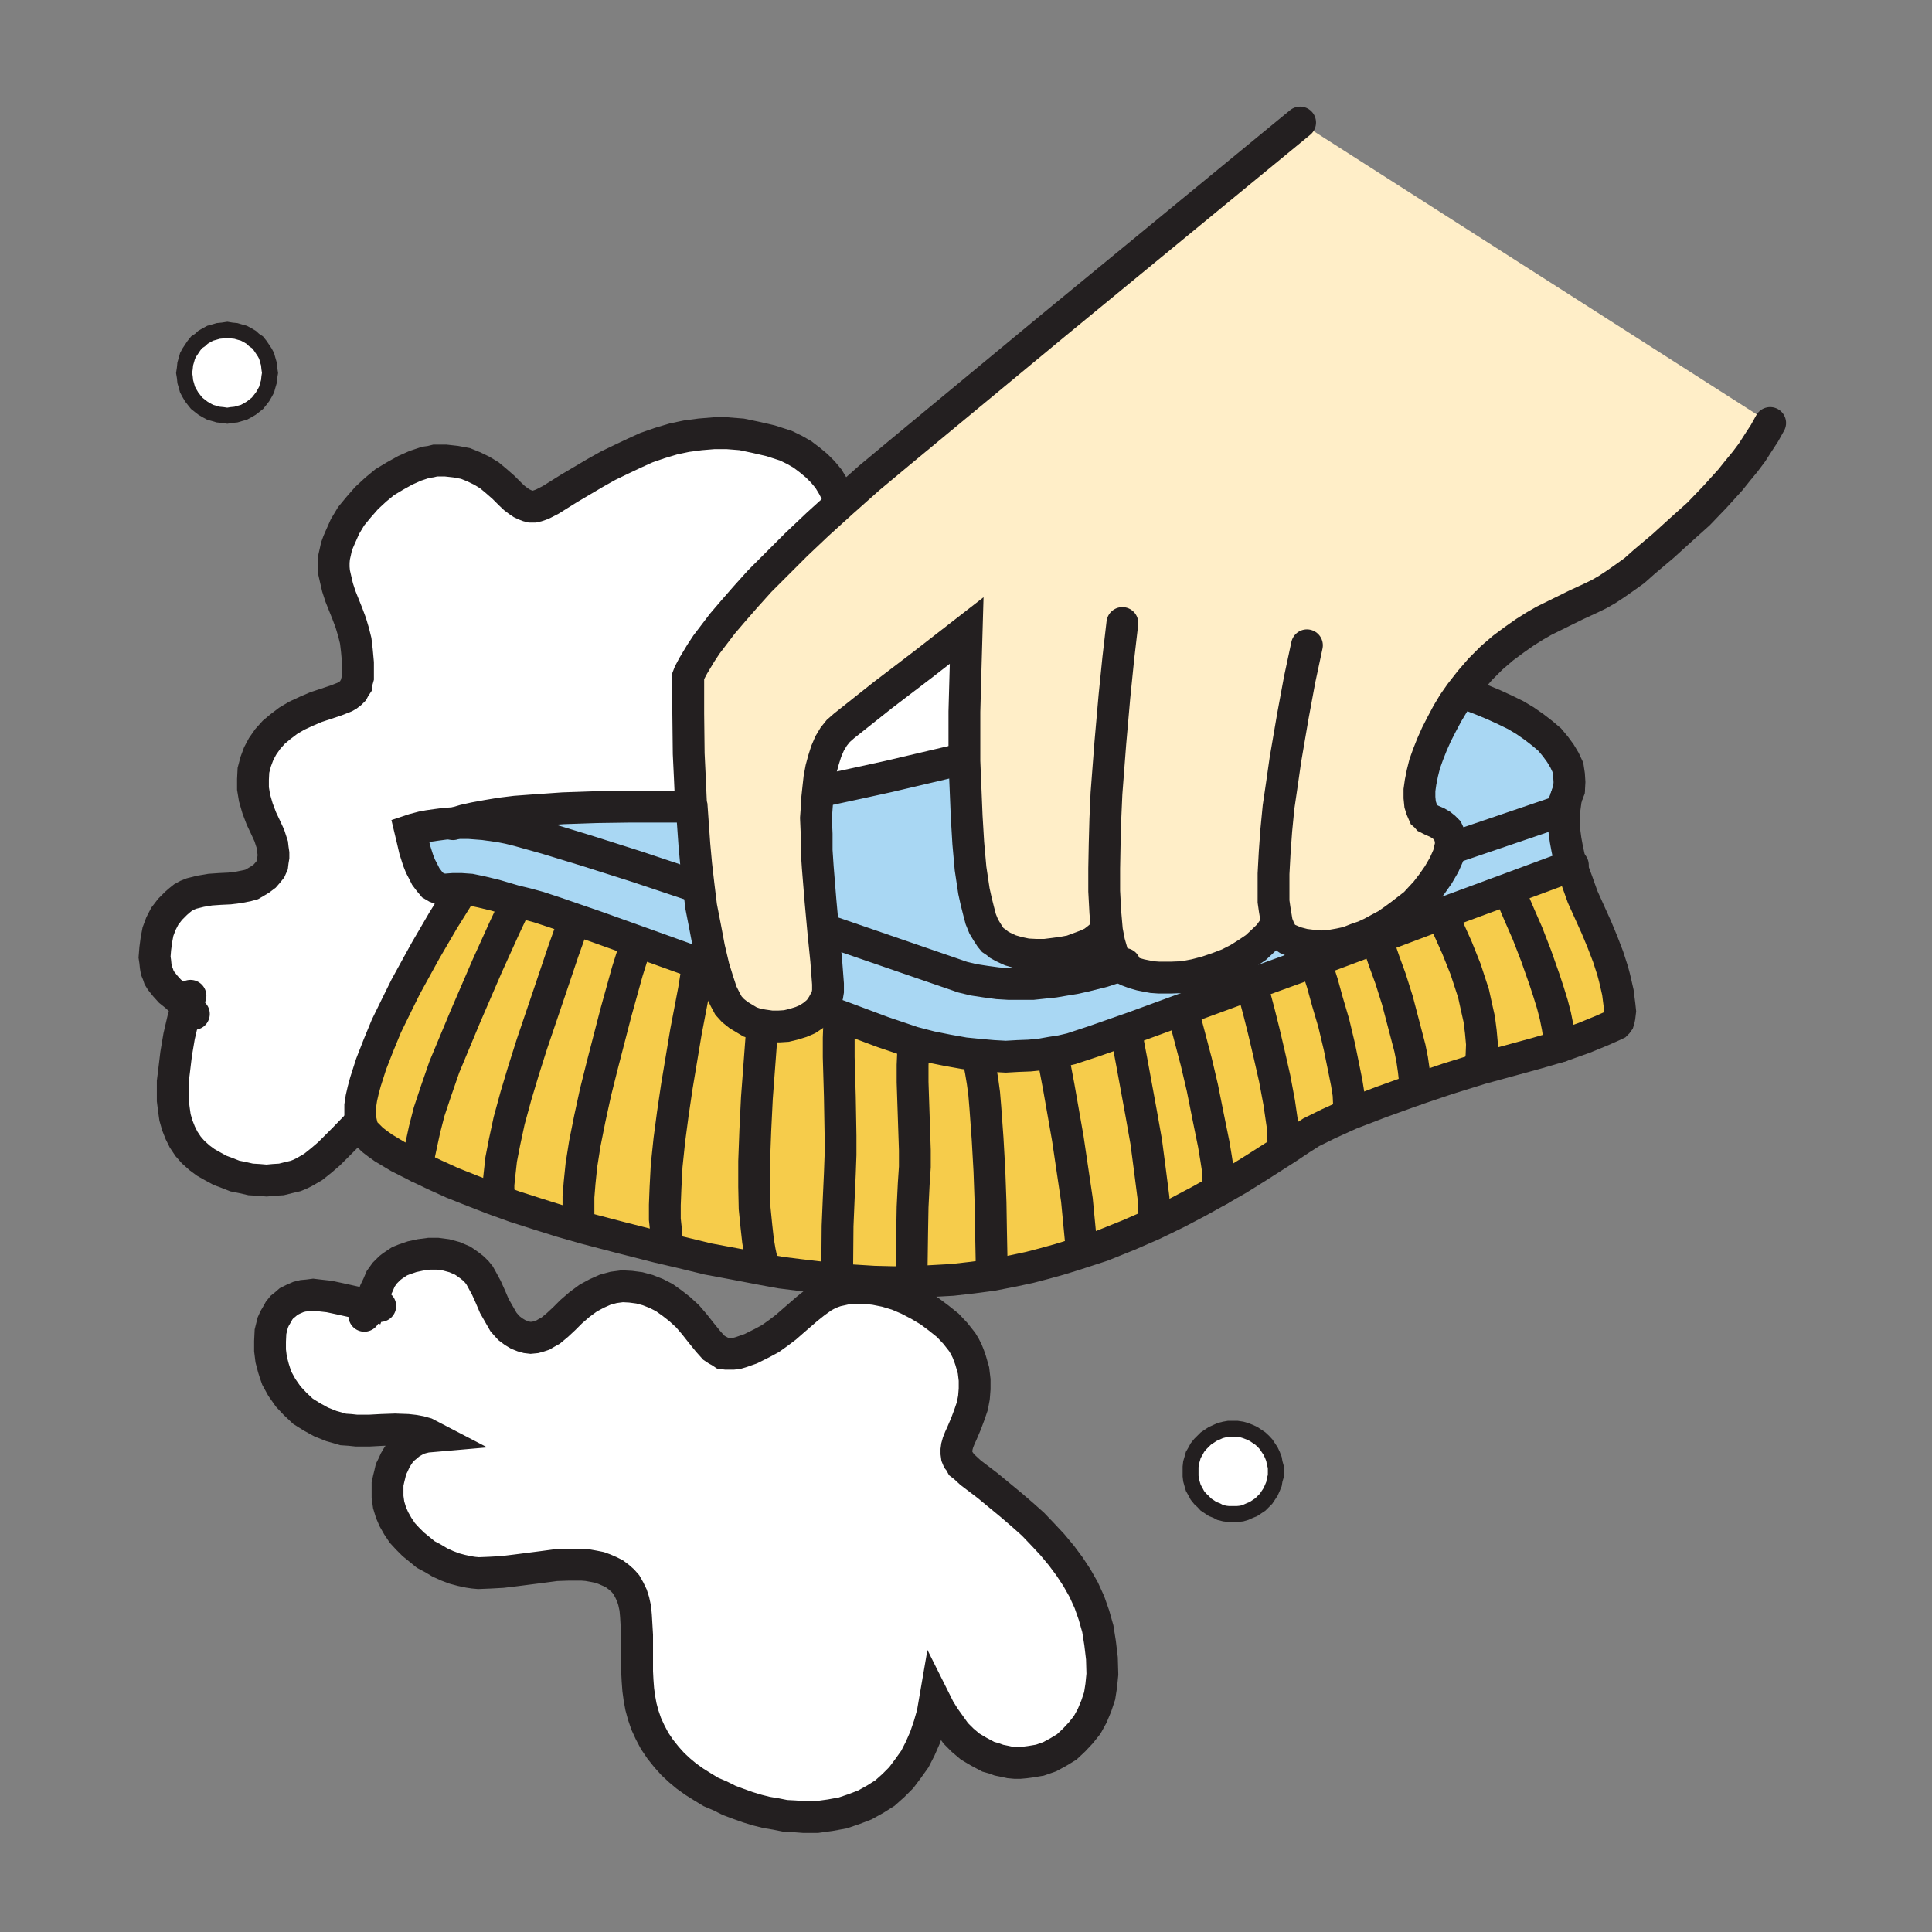 <svg xmlns="http://www.w3.org/2000/svg" id="Layer_1" viewBox="0 0 850 850"><rect x="0" y="0" width="850" height="850" fill="#808080" stroke="none"/><style>.st0{fill:#f6cc4b}.st3{fill:#a9d7f3}.st4{fill:none;stroke:#231f20;stroke-width:14;stroke-linecap:round;stroke-miterlimit:10}</style><path d="m594 490.1-9.5 4.3-7.5 3.7-4.7 3-6 4-1.5-1.2-.3-4-.2-4.5-1.5-10.3-2-10.7-2.5-11-2.3-9.8-2-8-2-7.5-1.7-5 24-8.7 5.2 1 2.3 7.2 2.2 8 2.8 9.5 2.5 10.5 2.2 10.8 1 5 .8 5 .2 4.2.3 4z" class="st0"/><path d="m593.8 489.6-.3-4-.2-4.2-.8-5-1-5-2.2-10.8-2.5-10.5-2.8-9.5-2.2-8-2.3-7.2-5.2-1 23.5-8.8 3.5-1.2 5.2 1.2 2.5 7.3 2.8 7.7 3 9.5 2.7 10.3 2.8 10.7 1 5 .7 4.8.5 4.5.3 4-15.3 5.5-13.5 5.2zm-27.5 15.5-13.3 8.5-8 5-8.7 5-9 5-9.5 5-10.3 5-11 4.8-11.7 4.7-12.3 4-6.5 2-6.5 1.8-6.5 1.7-7 1.5-9.2 1.8-.5-4.3-.3-15.2-.2-12.3-.5-14-.8-14.2-1-13.8-.5-6-.7-5.2-.8-4.8-.7-3.5.5-3.5 5.7.5 5.5.3 5.3-.3 5.2-.2 5-.5 4.5-.8 4.5-.7 4.3-1 10-3.3 17.7-6.2 51.3-18.8 1.7 5 2 7.5 2 8 2.3 9.8 2.5 11 2 10.7 1.5 10.3.2 4.5.3 4zM226.5 396.4l-1.2 4.7-3.3 7-7.7 17-9.5 22-4.8 11.5-4.5 10.8-3.7 10.7-3 9-2 7.8-1.3 6-1 4.7-.5 3.3v2.5l-8.5-4.3-6.7-4-2.8-2-2.2-1.7-1.8-1.8-1.5-1.5-1-1.7-.5-2-.5-2.3v-5.7l.5-3.3.8-3.5 1-3.7 2.5-7.8 3.2-8.2 3.5-8.5 4.3-8.8 4.2-8.5 4.5-8.2 4.3-7.8 7.7-13.2 5.8-9.3 2-3.5v-1l4.2.3 4.8 1 6.2 1.5z" class="st0"/><path d="M424.3 334.9h-4.8l-28.5 6.7-13.7 3-13 2.8-4.3-.5.5-4.5.8-4.3 1-3.7 1.2-3.8 1.5-3.5 1.8-3 2-2.5 2.5-2.2 17-13.5 17.7-13.5 19.3-15-.5 17.5-.5 18.2zM100 145.1l1.8.3 2 .2 1.7.5 1.8.5 1.5.8 1.7 1 1.3 1.2 1.5 1 1.2 1.5 1 1.5 1 1.5.8 1.5.5 1.8.5 1.7.2 2 .3 2-.3 1.8-.2 2-.5 1.7-.5 1.8-.8 1.5-1 1.7-1 1.3-1.2 1.5-1.5 1.2-1.3 1-1.7 1-1.5.8-1.8.5-1.7.5-2 .2-1.8.3-2-.3-2-.2-1.7-.5-1.8-.5-1.5-.8-1.7-1-1.3-1-1.5-1.2-1.2-1.5-1-1.3-1-1.7-.8-1.5-.5-1.8-.5-1.7-.2-2-.3-1.8.3-2 .2-2 .5-1.7.5-1.8.8-1.5 1-1.5 1-1.5 1.2-1.5 1.5-1 1.3-1.2 1.7-1 1.5-.8 1.8-.5 1.7-.5 2-.2zM80.8 501.4l-1.5-3-1.3-3.3-1-3.5-.5-3.5-.5-4v-8.2l.5-4 1-8.3 1.3-7.7 1.7-7.3 1.8-6-2.5-2.2-2.5-2.3-2.5-2-2-2.2-2-2.5-.8-1.3-.5-1.5-.7-1.7-.3-1.8-.2-2-.3-2 .3-3.7.5-3.8.7-3.7 1.3-3.5 1.7-3.3 2.3-3 2.7-2.7 1.5-1.3 1.5-1.2 1.8-1 2-.8 2-.5 2-.5 4.2-.7 4.3-.3 4.2-.2 4-.5 4-.8 1.8-.5 1.7-1 2-1.2 2-1.5 1.3-1.5 1.2-1.5.8-1.8.2-1.7.3-1.8v-1.7l-.3-2-.2-1.8-1.3-4-1.7-3.7-1.8-3.8-1.7-4.5-1.3-4.5-.7-4.2v-4l.2-4 1-3.8 1.3-3.5 1.7-3.2 2.3-3.3 2.7-3 3-2.5 3.3-2.5 3.7-2.2 4.3-2 4.2-1.8 4.5-1.5 4.5-1.5 3.8-1.5 1.2-.7 1.3-1 1-1 .7-1.3.8-1.2.2-1.5.5-1.8v-6.5l-.5-5.5-.5-4.2-1-4-1.2-4-1.5-4-3-7.5-1.3-4-1-4.3-.5-2.2-.2-2.3v-2.2l.2-2.3.5-2.2.5-2.3.8-2.2 1-2.3 2-4.5 2.7-4.5 3.3-4 3.5-4 4-3.7 4-3.3 4.5-2.7 4.5-2.5 4.5-2 4.5-1.5 2.2-.3 2-.5h4.5l4.5.5 4.3.8 3.7 1.5 3.5 1.7 3.3 2 3 2.5 3.2 2.8 3 3 1.8 1.7 1.7 1.3 1.5 1 1.5.7 1.3.5 1.2.3h1.5l1.3-.3 1.5-.5 1.2-.5 3.3-1.7 8-5 11.5-6.8 5.7-3.2 5.8-2.8 5.7-2.7 5.5-2.5 5.8-2 6-1.8 5.7-1.2 6-.8 6-.5h6l6.3.5 6.2 1.3 6.5 1.5 6.8 2.2 3.7 1.8 3.5 2 3.3 2.5 3 2.5 2.7 2.7 2.5 3 2 3.3 1.8 3.5 2.2 3.5-10.7 9.7-9.5 9-8.5 8.5-7.5 7.5-6.3 7-5.5 6.3-4.7 5.5-3.8 5-3.2 4.2-2.5 3.8-3.3 5.5-1.7 3.2-.5 1.3v16.5l.2 17.7.5 10.5.5 11.3.3 1.2-4.5.3h-23.3l-14 .2-14.7.5-14.3 1-6.7.5-6.5.8-6 1-5.5 1-4.5 1-4 1.2-4.5.3-3.8.5-3.5.5-2.7.5-3.8 1-1.5.5 1 4.2 1 4.3 1.5 4.7 1 2.5 1.3 2.5 1 2 1.5 2 1.5 1.8 1.7 1 1.8.7 1 .3h.7l4-.3h3.3v1l-2 3.5-5.8 9.3-7.7 13.2-4.3 7.8-4.5 8.2-4.2 8.5-4.3 8.8-3.5 8.5-3.2 8.2-2.5 7.8-1 3.7-.8 3.5-.5 3.3v5.7l.5 2.3-1.7.5-6 6.2-3.3 3.3-3.2 3.2-3.5 3-3.5 2.8-3.8 2.2-2 1-2 .8-3 .7-3.2.8-3.3.2-3.2.3-3.5-.3-3.5-.2-3.5-.8-3.5-.7-3.3-1.3-3.2-1.2-3.3-1.8-3-1.7-2.7-2-2.8-2.5-2.2-2.5zm82 73 2.2-6.3 1.3-2.7 1.2-2.8 1.8-2.5 2.2-2.2 1.3-1 1.5-1 1.5-1 2-.8 3.5-1.2 3.7-.8 3.8-.5h3.7l3.8.5 3.7 1 3.5 1.5 1.5 1 1.8 1.3 1.5 1.2 1.5 1.5 1.2 1.5 1 1.8 2 3.7 1.8 4 1.7 4 2 3.5 2 3.5 1.3 1.5 1.2 1.3 2 1.5 2 1.2 2 .8 1.8.5 1.7.2 2-.2 1.8-.5 1.5-.5 1.7-1 1.8-1 3-2.5 3-2.8 3-3 3.7-3.2 3.8-2.8 3.7-2 3.8-1.7 3.7-1 3.8-.5 3.7.2 3.8.5 3.7 1 3.8 1.5 3.5 1.8 3.5 2.5 3.2 2.5 3.5 3.2 3 3.5 3 3.8 3 3.7 2.5 2.8 1.5 1 1.3.7 1.2.8 1.5.2h3l1.8-.2 1.7-.5 4.3-1.5 5-2.5 3.7-2 3.5-2.5 3.3-2.5 3.2-2.8 6-5.2 3.5-2.8 3.5-2.5 1.8-1 2.2-1 2-.7 2.3-.5 2.2-.5 2.3-.3h5l5 .5 5 1 5 1.5 4.7 2 4.8 2.5 4.7 2.8 4 3 4 3.2 3.3 3.5 3 3.8 1.2 2 1 2 .8 2 .7 2 1.3 4.5.5 4.2v4l-.3 3.8-.7 3.7-1.3 3.8-1.5 4-1.7 4-1 2.2-.8 2-.5 1.8-.2 1.5v1.5l.2 1.5.5 1.2.8 1 .7 1.3 1.3 1 2.7 2.5 7.5 5.7 10.3 8.5 5 4.3 4.7 4.2 4.3 4.5 4.2 4.5 4 4.8 3.5 4.7 3.3 5 3 5.3 2.5 5.5 2 5.7 1.7 6 1 6.3.8 6.7.2 7-.5 5-.7 4.5-1.5 4.5-1.8 4.3-2.2 4-2.8 3.5-3 3.2-3.2 3-3.8 2.3-3.7 2-4.3 1.5-4.2.7-2.3.3-2.2.2h-2.3l-2.2-.2-2.3-.5-2.5-.5-2.2-.8-2.5-.7-4.3-2.3-3.7-2.2-3.3-2.8-3-3-2.5-3.5-2.5-3.5-2.2-3.5-2-4-1 5.8-1.5 5.2-1.8 5.3-2.2 5-2.3 4.5-3 4.2-3 4-3.5 3.5-3.7 3.3-4.3 2.7-4.5 2.5-4.7 1.8-5 1.7-5.5 1-5.8.8h-6l-4-.3-4-.2-4-.8-4.2-.7-4-1-4.3-1.3-4.2-1.5-4-1.5-4-2-4-1.7-3.8-2.3-3.5-2.2-3.5-2.5-3-2.5-3-2.8-2.7-3-2.8-3.5-2.5-3.7-2-3.8-1.7-3.7-1.3-3.8-1-3.7-.7-3.8-.5-3.7-.3-4-.2-4v-16l-.5-8.5-.3-3.3-.7-3.2-.8-2.5-1.2-2.5-1.3-2.3-1.5-1.7-1.7-1.5-2-1.5-2-1-2.3-1-2.2-.8-2.5-.5-2.8-.5-2.5-.2h-5.7l-5.8.2-6 .8-11.7 1.5-5.8.7-5.5.3-5 .2-2.2-.2-2-.3-3.3-.7-3-.8-3.2-1.2-3.3-1.5-3-1.8-3.2-1.7-2.8-2.3-2.7-2.2-2.5-2.5-2.3-2.5-2-3-1.7-3-1.3-3-1-3.3-.5-3.5v-5.7l.5-2.3.5-2 .5-2.2 1-2 .8-1.8 1-1.7 1.2-1.8 1.3-1.5 1.5-1.2 1.5-1.3 1.7-1 1.8-1 1.7-.5 2-.5 2.3-.2-2.5-1.3-2.5-.7-2.8-.5-2.7-.3-5.5-.2-5.8.2-5.5.3h-5.7l-2.8-.3-3-.2-2.7-.8-2.5-.7-4.5-1.8-4-2.2-4-2.5-3.5-3.3-3-3.2-2.8-4-2.2-4-.8-2.3-.7-2.2-1-3.8-.5-4v-4l.2-4.2.5-2 .5-2 .8-1.8 1-1.7 1-1.8 1.2-1.5 1.5-1.2 1.5-1.3 2-1 2.3-1 2-.5 2.2-.2 2.3-.3 2.5.3 4.5.5 4.7 1 4.5 1 4.5 1zm379.7 54.2h1.8l2 .3 1.7.5 1.8.7 1.7.8 1.5 1 1.5 1 1.3 1.2 1.2 1.3 1 1.5 1 1.5.8 1.7.7 1.8.3 1.7.5 1.8v4l-.5 1.7-.3 1.8-.7 1.7-.8 1.8-1 1.5-1 1.5-1.2 1.2-1.3 1.3-1.5 1-1.5 1-1.7.7-1.8.8-1.7.5-2 .2h-3.8l-1.7-.2-2-.5-1.5-.8-1.8-.7-1.5-1-1.5-1-1.2-1.3-1.3-1.2-1.2-1.5-.8-1.5-1-1.8-.5-1.7-.5-1.8-.2-1.7v-4l.2-1.8.5-1.7.5-1.8 1-1.7.8-1.5 1.2-1.5 1.3-1.3 1.2-1.2 1.5-1 1.5-1 1.8-.8 1.5-.7 2-.5 1.7-.3z" style="fill:#fff"/><path d="m369.8 447.1-.5 1.3-.3 8.2v8.5l.5 17.3.3 17.2v8.5l-.3 8.3-.5 11-.5 12-.2 23.5-8.3-1-8.5-1-8-1-8.2-1.5.5-2-.8-2.5-.7-3.3-.8-4.7-.7-6.3-.8-8-.2-9.5v-11.2l.5-13.5.7-14.3 2-26.7.8-5.3 3.5.5h3.5l3.2-.2 3.3-.8 3.2-1 2.8-1.2 2.7-1.8 2.3-2h2.5zm-112.3 93.3-10.5-3-10.5-3.3-10-3.2-9.7-3.5-9-3.5-8.8-3.5-7.7-3.5-7.3-3.5v-2.5l.5-3.3 1-4.7 1.3-6 2-7.8 3-9 3.7-10.7 4.5-10.8 4.8-11.5 9.5-22 7.7-17 3.3-7 1.2-4.7 5 1.2 5.5 1.5 7 2.3 18 6.2 21.8 7.8 24.2 8.7-1.5 4-1.2 7.5-3.5 18.3-4 24-1.8 12.2-1.5 11.3-1.2 11.5-.5 9.5-.3 7.7v6.3l.5 4.7.3 3.5.5 2.5-4.5 1.5-16.5-4.2z" class="st0"/><path d="m401.8 461.4-.3 7.2v7.5l.5 15 .5 15v7.3l-.5 7.5-.5 10.2-.2 11.3-.3 21.7h-8.2l-8.3-.2-8-.5-8.2-.5.2-23.5.5-12 .5-11 .3-8.3v-8.5l-.3-17.2-.5-17.3v-8.5l.3-8.2.5-1.3 18.7 7 6.8 2.3 6.5 2.2zm-66-10.3-.8 5.3-2 26.7-.7 14.3-.5 13.5v11.2l.2 9.5.8 8 .7 6.3.8 4.7.7 3.3.8 2.5-.5 2-12-2.3-11.8-2.2-11.5-2.8-10.7-2.5 4.5-1.5-.5-2.5-.3-3.5-.5-4.7v-6.3l.3-7.7.5-9.5 1.2-11.5 1.5-11.3 1.8-12.2 4-24 3.5-18.3 1.2-7.5 1.5-4 4 1.5h2l1.8 5.8 1.7 5.2 1.5 3 1.5 2.8 2 2.2 2.5 2 2.5 1.5 2.5 1.5 3 1zm375.2-18 .8 3.5.7 5.5.3 2.8-.3 2.5-.2 1-.3 1-.5.7-.5.5-1.7.8-4.5 2-7.8 3.2-10.7 3.8-.3-4-.7-4.5-1-5-1.3-5-1.7-5.5-1.8-5.5-3.7-10.5-3.8-9.8-3.5-8-3.2-7.5-1.5-4 27.5-10.2 2.5 6.7 2.5 7 6 13.3 2.7 6.5 2.5 6.5 2 6.2.8 3z" class="st0"/><path d="m686.3 460.4-10.3 3-11.7 3.2-12.8 3.5-.2-.7.2-2.3.3-2.5.2-5.2-.5-5.5-.7-5.5-1.3-5.8-1.2-5.5-1.8-5.5-1.7-5.2-3.8-9.5-3.5-7.8-3.5-7 29.8-11 1.5 4 3.2 7.5 3.5 8 3.8 9.8 3.7 10.5 1.8 5.5 1.7 5.5 1.3 5 1 5 .7 4.5zm-250 96.2.5 4.3-9 1.2-8.8 1-9 .5-9 .5.3-21.7.2-11.3.5-10.2.5-7.5v-7.3l-.5-15-.5-15v-7.5l.3-7.2v-2.8l7.7 2 7.5 1.5 7.3 1.3 7 .7-.5 3.5.7 3.5.8 4.8.7 5.2.5 6 1 13.8.8 14.2.5 14 .2 12.3z" class="st0"/><path d="m651.3 469.4.2.7-14.5 4.5-14.2 4.8-.3-4-.5-4.5-.7-4.8-1-5-2.8-10.7-2.7-10.3-3-9.5-2.8-7.7-2.5-7.3-5.2-1.2 32.7-12.3 3.5 7 3.5 7.8 3.8 9.5 1.7 5.2 1.8 5.5 1.2 5.5 1.3 5.8.7 5.5.5 5.5-.2 5.2-.3 2.5z" class="st0"/><path d="m487 409.4-1.2.2-1 1.8-1.8 1.5-2.2 1.7-2.8 1.3-3.2 1.2-3.5 1.3-3.8.7-3.7.5-4 .5h-4l-4-.2-3.8-.8-3.5-1-3.2-1.5-1.8-1-1.2-1-1.5-1-1-1.2-1.5-2.3-1.5-2.5-1.3-3.2-1-3.8-1-4-1-4.5-1.5-10-1-11.2-.7-11.8-.5-12.2-.5-12v-21.8l.5-18.2.5-17.5-19.3 15-17.7 13.5-17 13.5-2.5 2.2-2 2.5-1.8 3-1.5 3.5-1.2 3.8-1 3.7-.8 4.3-.5 4.5-.5 4.7v1.5l-.5 6.8.3 7v7.2l.5 7.5 1.2 14.8 1.3 14.2 1.2 11.8.8 10.5v3.2l-.3 1.8-.5 1.5-.7 1.2-.8 1.5-1.7 2.5-2.3 2-2.7 1.8-2.8 1.2-3.2 1-3.3.8-3.2.2h-3.5l-3.5-.5-2.8-.5-3-1-2.5-1.5-2.5-1.5-2.5-2-2-2.2-1.5-2.8-1.5-3-1.7-5.2-1.8-5.8-2-8.5-1.7-9-1.8-9.2-1.2-9.8-1-8.7-.8-8.8-1.2-17-.3-1.2-.5-11.3-.5-10.5-.2-17.7v-16.5l.5-1.3 1.7-3.2 3.3-5.5 2.5-3.8 3.2-4.2 3.8-5 4.7-5.5 5.5-6.3 6.3-7 7.5-7.5 8.5-8.5 9.5-9 10.7-9.7 11.8-10.5 13.2-11 68-56.3L572 53.9l206.8 132.2-2.5 4.5-2.8 4.3-2.7 4.2-3 4-3.3 4-3.2 4-6.8 7.5-7.2 7.5-7.8 7-7.7 7-8.3 7-4.5 4-4.2 3-4 2.8-3.8 2.5-3.5 2-3.5 1.7-6.5 3-6.7 3.3-7.5 3.7-4 2.3-4.3 2.7-4.7 3.3-5 3.7-5 4.3-5 5-4.5 5.2-4.3 5.5-3 4.3-2.7 4.5-2.5 4.7-2.3 4.5-2 4.5-1.7 4.3-1.5 4.2-1 4-.8 4-.5 3.5v3.3l.3 3 .7 2.2 1 2.3.8.7.7.8 1 .5 1 .5 2.3 1 1.7 1 1.5 1.2 1.3 1.3.7 1.5.5 1.5.3 1.7v1.8l-.5 2-.5 2.2-1 2.3-1 2.2-2.5 4.3-2.8 4-2.7 3.5-2.5 2.7-2.3 2.5-6.2 4.8-3 2.2-3.3 2.3-3.2 1.7-3.3 1.8-3.2 1.5-3.5 1.2-3.8 1.5-3.7.8-4 .7-3.8.3-3.7-.3-4-.5-3.8-1-3.5-1.5-1.5-1-1.2-1.5-1-2-1-2.5-1.5 2.5-2 2.8-2.8 2.7-3 2.8-3.7 2.5-4 2.5-4.3 2.2-4.7 1.8-5 1.7-5 1.3-5.3 1-5.2.2h-5.5l-2.8-.2-2.7-.5-2.5-.5-2.8-.8-2.7-1-2.5-1.2-1.5-.8-.8-1.2-1-1.3-.7-1.5-.5-2-1.3-4.5z" style="fill:#ffeec8"/><path d="m307.3 389.1-2.3.5-24.5-8.2-22-7-18-5.5-12.5-3.5-4-1-4-.8-7.2-1-6.5-.5h-6l4-1.2 4.5-1 5.5-1 6-1 6.5-.8 6.7-.5 14.3-1 14.7-.5 14-.2h23.3l4.5-.3 1.2 17 .8 8.8z" class="st3"/><path d="M200.3 362.1h6l6.5.5 7.2 1 4 .8 4 1 12.5 3.5 18 5.5 22 7 24.5 8.2 2.3-.5 1.2 9.8 1.8 9.2 1.7 9 2 8.5h-2l-4-1.5-24.2-8.7-21.8-7.8-18-6.2-7-2.3-5.5-1.5-5-1.2-8.5-2.5-6.2-1.5-4.8-1-4.2-.3h-3.3l-4 .3h-.7l-1-.3-1.8-.7-1.7-1-1.5-1.8-1.5-2-1-2-1.3-2.5-1-2.5-1.5-4.7-1-4.3-1-4.2 1.5-.5 3.8-1 2.7-.5 3.5-.5 3.8-.5zM487 409.4l1 5.2 1.3 4.5.5 2 .7 1.5 1 1.3.8 1.2-7 2.3-8 2-4.5 1-4.3.7-4.7.8-4.8.5-4.7.5H444l-5-.3-5.2-.7-5.3-.8-5-1.2-5.2-1.8-52.3-18-3.7.5-1.3-14.2-1.2-14.8-.5-7.5v-7.2l-.3-7 .5-6.8v-1.5l.5-4.7 4.3.5 13-2.8 13.7-3 28.5-6.7h4.8l.5 12 .5 12.2.7 11.8 1 11.2 1.5 10 1 4.5 1 4 1 3.8 1.3 3.2 1.5 2.5 1.5 2.3 1 1.2 1.5 1 1.2 1 1.8 1 3.2 1.5 3.5 1 3.8.8 4 .2h4l4-.5 3.7-.5 3.8-.7 3.5-1.3 3.2-1.2 2.8-1.3 2.2-1.7 1.8-1.5 1-1.8z" class="st3"/><path d="m597.8 415.6-23.5 8.8-24 8.7-51.3 18.8-17.7 6.2-10 3.3-4.3 1-4.5.7-4.5.8-5 .5-5.2.2-5.3.3-5.5-.3-5.7-.5-7-.7-7.3-1.3-7.5-1.5-7.7-2-6.5-2.2-6.8-2.3-18.7-7-7-2.5h-2.5l1.7-2.5.8-1.5.7-1.2.5-1.5.3-1.8v-3.2l-.8-10.5-1.2-11.8 3.7-.5 52.3 18 5.2 1.8 5 1.2 5.3.8 5.2.7 5 .3h10.3l4.7-.5 4.8-.5 4.7-.8 4.3-.7 4.5-1 8-2 7-2.3 1.5.8 2.5 1.2 2.7 1 2.8.8 2.5.5 2.7.5 2.8.2h5.5l5.2-.2 5.3-1 5-1.3 5-1.7 4.7-1.8 4.3-2.2 4-2.5 3.7-2.5 3-2.8 2.8-2.7 2-2.8 1.5-2.5 1 2.5 1 2 1.2 1.5 1.5 1 3.5 1.5 3.8 1 4 .5 3.7.3 3.8-.3 4-.7 3.7-.8 3.8-1.5zm91.2-64.7-.5 3.7-.5 3.8v3.7l.3 3.8.5 3.7.7 3.8.8 3.7 1 3.8-27.5 10.2-29.8 11-32.7 12.3-3.5 1.2-1-2.5 3.5-1.2 3.2-1.5 3.3-1.8 3.2-1.7 3.3-2.3 3-2.2 6.2-4.8 2.3-2.5 2.5-2.7 2.7-3.5 2.8-4 2.5-4.3 1-2.2 1-2.3.5-2.2.5-2h4l43.5-14.8 2-3z" class="st3"/><path d="m689 350.9-1.2 3.2-2 3-43.5 14.8h-4v-1.8l-.3-1.7-.5-1.5-.7-1.5-1.3-1.3-1.5-1.2-1.7-1-2.3-1-1-.5-1-.5-.7-.8-.8-.7-1-2.3-.7-2.2-.3-3v-3.3l.5-3.5.8-4 1-4 1.5-4.2 1.7-4.3 2-4.5 2.3-4.5 2.5-4.7 2.7-4.5 3-4.3 4.3.8 5.2 2 5.3 2.2 5 2.3 4.5 2.2 4.2 2.5 4 2.8 3.5 2.7 3.3 2.8 2.5 3 2.2 3 1.8 3 1.5 3.2.5 3.3.2 3.2-.2 3.5z" class="st3"/><path d="m686.3 460.4 10.7-3.8 7.8-3.2 4.5-2 1.7-.8.5-.5.5-.7.3-1 .2-1 .3-2.5-.3-2.8-.7-5.5-.8-3.5-.7-3-.8-3-2-6.2-2.5-6.5-2.7-6.5-6-13.3-2.5-7-2.5-6.7-1-3.8-.8-3.7-.7-3.8-.5-3.7-.3-3.8v-3.7l.5-3.8.5-3.7 1.3-4m-487.5 45.2-2 3.5-5.8 9.3-7.7 13.2-4.3 7.8-4.5 8.2-4.2 8.5-4.3 8.8-3.5 8.5-3.2 8.2-2.5 7.8-1 3.7-.8 3.5-.5 3.3v5.7l.5 2.3.5 2 1 1.7 1.5 1.5 1.8 1.8 2.2 1.7 2.8 2 6.7 4 8.5 4.3 7.3 3.5 7.7 3.5 8.8 3.5 9 3.5 9.7 3.5 10 3.2 10.5 3.3 10.5 3 15.3 4 16.5 4.2 10.7 2.5 11.5 2.8 11.8 2.2 12 2.3 8.2 1.5 8 1 8.5 1 8.3 1 8.2.5 8 .5 8.3.2h8.2l9-.5 9-.5 8.8-1 9-1.2 9.2-1.8 7-1.5 6.5-1.7 6.5-1.8 6.5-2 12.3-4 11.7-4.7 11-4.8 10.3-5 9.5-5 9-5 8.7-5 8-5 13.3-8.5 6-4 4.7-3 7.5-3.7 9.5-4.3 13.5-5.2 15.3-5.5 14.2-4.8 14.5-4.5 12.8-3.5 11.7-3.2 10.3-3M299.8 354.9h-23.3l-14 .2-14.7.5-14.3 1-6.7.5-6.5.8-6 1-5.5 1-4.5 1-4 1.2-1 .5m220.2-27.7-28.5 6.7-13.7 3-13 2.8" class="st4"/><path d="m642.3 371.9 43.5-14.8 2-3 1.2-3.2 1.3-3.3.2-3.5-.2-3.2-.5-3.3-1.5-3.2-1.8-3-2.2-3-2.5-3-3.3-2.8-3.5-2.7-4-2.8-4.2-2.5-4.5-2.2-5-2.3-5.3-2.2-5.2-2M366 410.1l52.3 18 5.2 1.8 5 1.2 5.3.8 5.2.7 5 .3h10.3l4.7-.5 4.8-.5 4.7-.8 4.3-.7 4.5-1 8-2 7-2.3 2.5-1M312 425.6l-4-1.5-24.2-8.7-21.8-7.8-18-6.2-7-2.3-5.5-1.5-5-1.2-8.5-2.5-6.2-1.5-4.8-1-4.2-.3h-3.3l-4 .3h-.7l-1-.3-1.8-.7-1.7-1-1.5-1.8-1.5-2-1-2-1.3-2.5-1-2.5-1.5-4.7-1-4.3-1-4.2 1.5-.5 3.8-1 2.7-.5 3.5-.5 3.8-.5 4.5-.3h6l6.5.5 7.2 1 4 .8 4 1 12.5 3.5 18 5.5 22 7 24.5 8.2" class="st4"/><path d="m692 380.6-.7.3-27.5 10.2-29.8 11-32.7 12.3-3.5 1.2-23.5 8.8-24 8.7-51.3 18.8-17.7 6.2-10 3.3-4.3 1-4.5.7-4.5.8-5 .5-5.2.2-5.3.3-5.5-.3-5.7-.5-7-.7-7.3-1.3-7.5-1.5-7.7-2-6.5-2.2-6.8-2.3-18.7-7-7-2.5m-137.5-43.5-3.3 7-7.7 17-9.5 22-4.8 11.5-4.5 10.8-3.7 10.7-3 9-2 7.8-1.3 6-1 4.7-.5 3.3v2.5m66.3-101.8-2.5 7-6 17.8-7.8 23-3.7 11.7-3.3 11-3 11-2 9.3-1.5 7.7-.7 6.3-.5 4.7v6m59-107-2.3 7.3-5 18-6 23.2-3 12-2.5 11.5-2.2 11-1.5 9.5-.8 7.8-.5 6.2v8l.3 2.8m51.7-109.3-1.2 7.5-3.5 18.3-4 24-1.8 12.2-1.5 11.3-1.2 11.5-.5 9.5-.3 7.7v6.3l.5 4.7.3 3.5.5 2.5m41.2-90.7-2 26.7-.7 14.3-.5 13.5v11.2l.2 9.5.8 8 .7 6.3.8 4.7.7 3.3.8 2.5m33.5-108-.3 8.2v8.5l.5 17.3.3 17.2v8.5l-.3 8.3-.5 11-.5 12-.2 23.5v3m33.5-104.5-.3 7.2v7.5l.5 15 .5 15v7.3l-.5 7.5-.5 10.2-.2 11.3-.3 21.7m29.8-96.5.7 3.5.8 4.8.7 5.2.5 6 1 13.8.8 14.2.5 14 .2 12.3.3 15.2m27.7-88 1.8 9.5 4 22.8 2 13.5 2 13.5 1.2 12.5.5 5.2v4.5m20.8-91.5 1.7 9 4 21.8 2.3 13 1.7 13 1.5 11.7.3 5.3.2 4.5m13.5-88 2.3 8.7 2.5 9.5 2.7 11.5 2.5 12.5 2.5 12.3 1 6 .8 5.2.2 5 .3 4m15.7-85.5 2 7.5 2 8 2.3 9.8 2.5 11 2 10.7 1.5 10.3.2 4.5.3 4m14.7-78.5 2.3 7.2 2.2 8 2.8 9.5 2.5 10.5 2.2 10.8 1 5 .8 5 .2 4.2.3 4m12.7-74 2.5 7.3 2.8 7.7 3 9.5 2.7 10.3 2.8 10.7 1 5 .7 4.8.5 4.5.3 4" class="st4"/><path d="m634 402.1 3.5 7 3.5 7.8 3.8 9.5 1.7 5.2 1.8 5.5 1.2 5.5 1.3 5.8.7 5.5.5 5.5-.2 5.2-.3 2.5-.2 2.3m14-74.3 3.2 7.5 3.5 8 3.8 9.8 3.7 10.5 1.8 5.5 1.7 5.5 1.3 5 1 5 .7 4.5.3 4M493.8 274.1l-1.8 15.5-1.7 16.8-1.8 20.5-1.7 22.2-.5 11.3-.3 11-.2 10.7v10l.5 9.3.7 8 1 5.2 1.3 4.5.5 2 .7 1.5 1 1.3.8 1.2 1.5.8 2.5 1.2 2.7 1 2.8.8 2.5.5 2.7.5 2.8.2h5.5l5.2-.2 5.3-1 5-1.3 5-1.7 4.7-1.8 4.3-2.2 4-2.5 3.7-2.5 3-2.8 2.8-2.7 2-2.8 1.5-2.5M575 283.9l-3.2 15-3 16.2-3.3 19.3-1.5 10.5-1.5 10.2-1 10.3-.7 9.7-.5 9.3v12.2l.5 3.5.5 3 .5 3 1 2.5 1 2 1.2 1.5 1.5 1 3.5 1.5 3.8 1 4 .5 3.7.3 3.8-.3 4-.7 3.7-.8 3.8-1.5 3.5-1.2 3.2-1.5 3.3-1.8 3.2-1.7 3.3-2.3 3-2.2 6.2-4.8 2.3-2.5 2.5-2.7 2.7-3.5 2.8-4 2.5-4.3 1-2.2 1-2.3.5-2.2.5-2v-1.8l-.3-1.7-.5-1.5-.7-1.5-1.3-1.3-1.5-1.2-1.7-1-2.3-1-1-.5-1-.5-.7-.8-.8-.7-1-2.3-.7-2.2-.3-3v-3.3l.5-3.5.8-4 1-4 1.5-4.2 1.7-4.3 2-4.5 2.3-4.5 2.5-4.7 2.7-4.5 3-4.3 4.3-5.5 4.5-5.2 5-5 5-4.3 5-3.7 4.7-3.3 4.3-2.7 4-2.3 7.5-3.7 6.7-3.3 6.5-3 3.5-1.7 3.5-2 3.8-2.5 4-2.8 4.2-3 4.5-4 8.3-7 7.7-7 7.8-7 7.2-7.5 6.8-7.5 3.2-4 3.3-4 3-4 2.7-4.2 2.8-4.3 2.5-4.5M359.5 351.6l.5-4.7.5-4.5.8-4.3 1-3.7 1.2-3.8 1.5-3.5 1.8-3 2-2.5 2.5-2.2 17-13.5 17.7-13.5 19.3-15-.5 17.5-.5 18.2v21.8l.5 12 .5 12.2.7 11.8 1 11.2 1.5 10 1 4.5 1 4 1 3.8 1.3 3.2 1.5 2.5 1.5 2.3 1 1.2 1.5 1 1.2 1 1.8 1 3.2 1.5 3.5 1 3.8.8 4 .2h4l4-.5 3.7-.5 3.8-.7 3.5-1.3 3.2-1.2 2.8-1.3 2.2-1.7 1.8-1.5 1-1.8m-126.3-56.5v-1.5m-55.5 1.8.3 1.2 1.2 17 .8 8.8 1 8.7 1.2 9.8 1.8 9.2 1.7 9 2 8.5 1.8 5.8 1.7 5.2 1.5 3 1.5 2.8 2 2.2 2.5 2 2.5 1.5 2.5 1.5 3 1 2.8.5 3.5.5h3.5l3.2-.2 3.3-.8 3.2-1 2.8-1.2 2.7-1.8 2.3-2 1.7-2.5.8-1.5.7-1.2.5-1.5.3-1.8v-3.2l-.8-10.5-1.2-11.8-1.3-14.2-1.2-14.8-.5-7.5v-7.2l-.3-7 .5-6.8M572 53.9l-108.5 89.2-68 56.3-13.2 11-11.8 10.5-10.7 9.7-9.5 9-8.5 8.5-7.5 7.5-6.3 7-5.5 6.3-4.7 5.5-3.8 5-3.2 4.2-2.5 3.8-3.3 5.5-1.7 3.2-.5 1.3v16.5l.2 17.7.5 10.5.5 11.3m-141.2 221 2.2.2h2.3" class="st4"/><path d="m162.8 574.4 2.2-6.3 1.3-2.7 1.2-2.8 1.8-2.5 2.2-2.2 1.3-1 1.5-1 1.5-1 2-.8 3.5-1.2 3.7-.8 3.8-.5h3.7l3.8.5 3.7 1 3.5 1.5 1.5 1 1.8 1.3 1.5 1.2 1.5 1.5 1.2 1.5 1 1.8 2 3.7 1.8 4 1.7 4 2 3.5 2 3.5 1.3 1.5 1.2 1.3 2 1.5 2 1.2 2 .8 1.8.5 1.7.2 2-.2 1.8-.5 1.5-.5 1.7-1 1.8-1 3-2.5 3-2.8 3-3 3.7-3.2 3.8-2.8 3.7-2 3.8-1.7 3.7-1 3.8-.5 3.7.2 3.8.5 3.7 1 3.8 1.5 3.5 1.8 3.5 2.5 3.2 2.5 3.5 3.2 3 3.5 3 3.8 3 3.7 2.5 2.8 1.5 1 1.3.7 1.2.8 1.5.2h3l1.8-.2 1.7-.5 4.3-1.5 5-2.5 3.7-2 3.5-2.5 3.3-2.5 3.2-2.8 6-5.2 3.5-2.8 3.5-2.5 1.8-1 2.2-1 2-.7 2.3-.5 2.2-.5 2.3-.3h5l5 .5 5 1 5 1.5 4.7 2 4.8 2.5 4.7 2.8 4 3 4 3.2 3.3 3.5 3 3.8 1.2 2 1 2 .8 2 .7 2 1.3 4.5.5 4.2v4l-.3 3.8-.7 3.7-1.3 3.8-1.5 4-1.7 4-1 2.2-.8 2-.5 1.8-.2 1.5v1.5l.2 1.5.5 1.2.8 1 .7 1.3 1.3 1 2.7 2.5 7.5 5.7 10.3 8.5 5 4.3 4.7 4.2 4.3 4.5 4.2 4.5 4 4.8 3.5 4.7 3.3 5 3 5.3 2.5 5.5 2 5.7 1.7 6 1 6.3.8 6.7.2 7-.5 5-.7 4.5-1.5 4.5-1.8 4.3-2.2 4-2.8 3.5-3 3.2-3.2 3-3.8 2.3-3.7 2-4.3 1.5-4.2.7-2.3.3-2.2.2h-2.3l-2.2-.2-2.3-.5-2.5-.5-2.2-.8-2.5-.7-4.3-2.3-3.7-2.2-3.3-2.8-3-3-2.5-3.5-2.5-3.5-2.2-3.5-2-4-1 5.8-1.5 5.2-1.8 5.3-2.2 5-2.3 4.5-3 4.2-3 4-3.5 3.5-3.7 3.3-4.3 2.7-4.5 2.5-4.7 1.8-5 1.7-5.5 1-5.8.8h-6l-4-.3-4-.2-4-.8-4.2-.7-4-1-4.3-1.3-4.2-1.5-4-1.5-4-2-4-1.7-3.8-2.3-3.5-2.2-3.5-2.5-3-2.5-3-2.8-2.7-3-2.8-3.5-2.5-3.7-2-3.8-1.7-3.7-1.3-3.8-1-3.7-.7-3.8-.5-3.7-.3-4-.2-4v-16l-.5-8.5-.3-3.3-.7-3.2-.8-2.5-1.2-2.5-1.3-2.3-1.5-1.7-1.7-1.5-2-1.5-2-1-2.3-1-2.2-.8-2.5-.5-2.8-.5-2.5-.2h-5.7l-5.8.2-6 .8-11.7 1.5-5.8.7-5.5.3-5 .2-2.2-.2-2-.3-3.3-.7-3-.8-3.2-1.2-3.3-1.5-3-1.8-3.2-1.7-2.8-2.3-2.7-2.2-2.5-2.5-2.3-2.5-2-3-1.7-3-1.3-3-1-3.3-.5-3.5v-5.7l.5-2.3.5-2 .5-2.2 1-2 .8-1.8 1-1.7 1.2-1.8 1.3-1.5 1.5-1.2 1.5-1.3 1.7-1 1.8-1 1.7-.5 2-.5 2.3-.2-2.5-1.3-2.5-.7-2.8-.5-2.7-.3-5.5-.2-5.8.2-5.5.3h-5.7l-2.8-.3-3-.2-2.7-.8-2.5-.7-4.5-1.8-4-2.2-4-2.5-3.5-3.3-3-3.2-2.8-4-2.2-4-.8-2.3-.7-2.2-1-3.8-.5-4v-4l.2-4.2.5-2 .5-2 .8-1.8 1-1.7 1-1.8 1.2-1.5 1.5-1.2 1.5-1.3 2-1 2.3-1 2-.5 2.2-.2 2.3-.3 2.5.3 4.5.5 4.7 1 4.5 1 4.5 1z" class="st4"/><path d="m160.3 578.9 1.2-2.3 1.3-2.2m-5.5-79.5-6 6.2-3.3 3.3-3.2 3.2-3.5 3-3.5 2.8-3.8 2.2-2 1-2 .8-3 .7-3.2.8-3.3.2-3.2.3-3.5-.3-3.5-.2-3.5-.8-3.5-.7-3.3-1.3-3.2-1.2-3.3-1.8-3-1.7-2.7-2-2.8-2.5-2.2-2.5-2-3-1.5-3-1.3-3.3-1-3.5-.5-3.5-.5-4v-8.2l.5-4 1-8.3 1.3-7.7 1.7-7.3 1.8-6 1.5-4.5" class="st4"/><path d="m85.3 446.1-3-3.5-2.5-2.2-2.5-2.3-2.5-2-2-2.2-2-2.5-.8-1.3-.5-1.5-.7-1.7-.3-1.8-.2-2-.3-2 .3-3.7.5-3.8.7-3.7 1.3-3.5 1.7-3.3 2.3-3 2.7-2.7 1.5-1.3 1.5-1.2 1.8-1 2-.8 2-.5 2-.5 4.2-.7 4.3-.3 4.2-.2 4-.5 4-.8 1.8-.5 1.7-1 2-1.2 2-1.5 1.3-1.5 1.2-1.5.8-1.8.2-1.7.3-1.8v-1.7l-.3-2-.2-1.8-1.3-4-1.7-3.7-1.8-3.8-1.7-4.5-1.3-4.5-.7-4.2v-4l.2-4 1-3.8 1.3-3.5 1.7-3.2 2.3-3.3 2.7-3 3-2.5 3.3-2.5 3.7-2.2 4.3-2 4.2-1.8 4.5-1.5 4.5-1.5 3.8-1.5 1.2-.7 1.3-1 1-1 .7-1.3.8-1.2.2-1.5.5-1.8v-6.5l-.5-5.5-.5-4.2-1-4-1.2-4-1.5-4-3-7.5-1.3-4-1-4.3-.5-2.2-.2-2.3v-2.2l.2-2.3.5-2.2.5-2.3.8-2.2 1-2.3 2-4.5 2.7-4.5 3.3-4 3.5-4 4-3.7 4-3.3 4.5-2.7 4.5-2.5 4.5-2 4.5-1.5 2.2-.3 2-.5h4.5l4.5.5 4.3.8 3.7 1.5 3.5 1.7 3.3 2 3 2.5 3.2 2.8 3 3 1.8 1.7 1.7 1.3 1.5 1 1.5.7 1.3.5 1.2.3h1.5l1.3-.3 1.5-.5 1.2-.5 3.3-1.7 8-5 11.5-6.8 5.7-3.2 5.8-2.8 5.7-2.7 5.5-2.5 5.8-2 6-1.8 5.7-1.2 6-.8 6-.5h6l6.3.5 6.2 1.3 6.5 1.5 6.8 2.2 3.7 1.8 3.5 2 3.3 2.5 3 2.5 2.7 2.7 2.5 3 2 3.3 1.8 3.5" class="st4"/><path d="M561.3 647.4v2l-.5 1.7-.3 1.8-.7 1.7-.8 1.8-1 1.5-1 1.5-1.2 1.2-1.3 1.3-1.5 1-1.5 1-1.7.7-1.8.8-1.7.5-2 .2h-3.8l-1.7-.2-2-.5-1.5-.8-1.8-.7-1.5-1-1.5-1-1.2-1.3-1.3-1.2-1.2-1.5-.8-1.5-1-1.8-.5-1.7-.5-1.8-.2-1.7v-4l.2-1.8.5-1.7.5-1.8 1-1.7.8-1.5 1.2-1.5 1.3-1.3 1.2-1.2 1.5-1 1.5-1 1.8-.8 1.5-.7 2-.5 1.7-.3h3.8l2 .3 1.7.5 1.8.7 1.7.8 1.5 1 1.5 1 1.3 1.2 1.2 1.3 1 1.5 1 1.5.8 1.7.7 1.8.3 1.7.5 1.8zM118.8 164.1l-.3 1.8-.2 2-.5 1.7-.5 1.8-.8 1.5-1 1.7-1 1.3-1.2 1.5-1.5 1.2-1.3 1-1.7 1-1.5.8-1.8.5-1.7.5-2 .2-1.8.3-2-.3-2-.2-1.7-.5-1.8-.5-1.5-.8-1.7-1-1.3-1-1.5-1.2-1.2-1.5-1-1.3-1-1.7-.8-1.5-.5-1.8-.5-1.7-.2-2-.3-1.8.3-2 .2-2 .5-1.7.5-1.8.8-1.5 1-1.5 1-1.5 1.2-1.5 1.5-1 1.3-1.2 1.7-1 1.5-.8 1.8-.5 1.7-.5 2-.2 2-.3 1.8.3 2 .2 1.7.5 1.8.5 1.5.8 1.7 1 1.3 1.2 1.5 1 1.2 1.5 1 1.5 1 1.5.8 1.5.5 1.8.5 1.7.2 2z" style="fill:none;stroke:#231f20;stroke-linecap:round;stroke-miterlimit:10;stroke-width:7"/></svg>